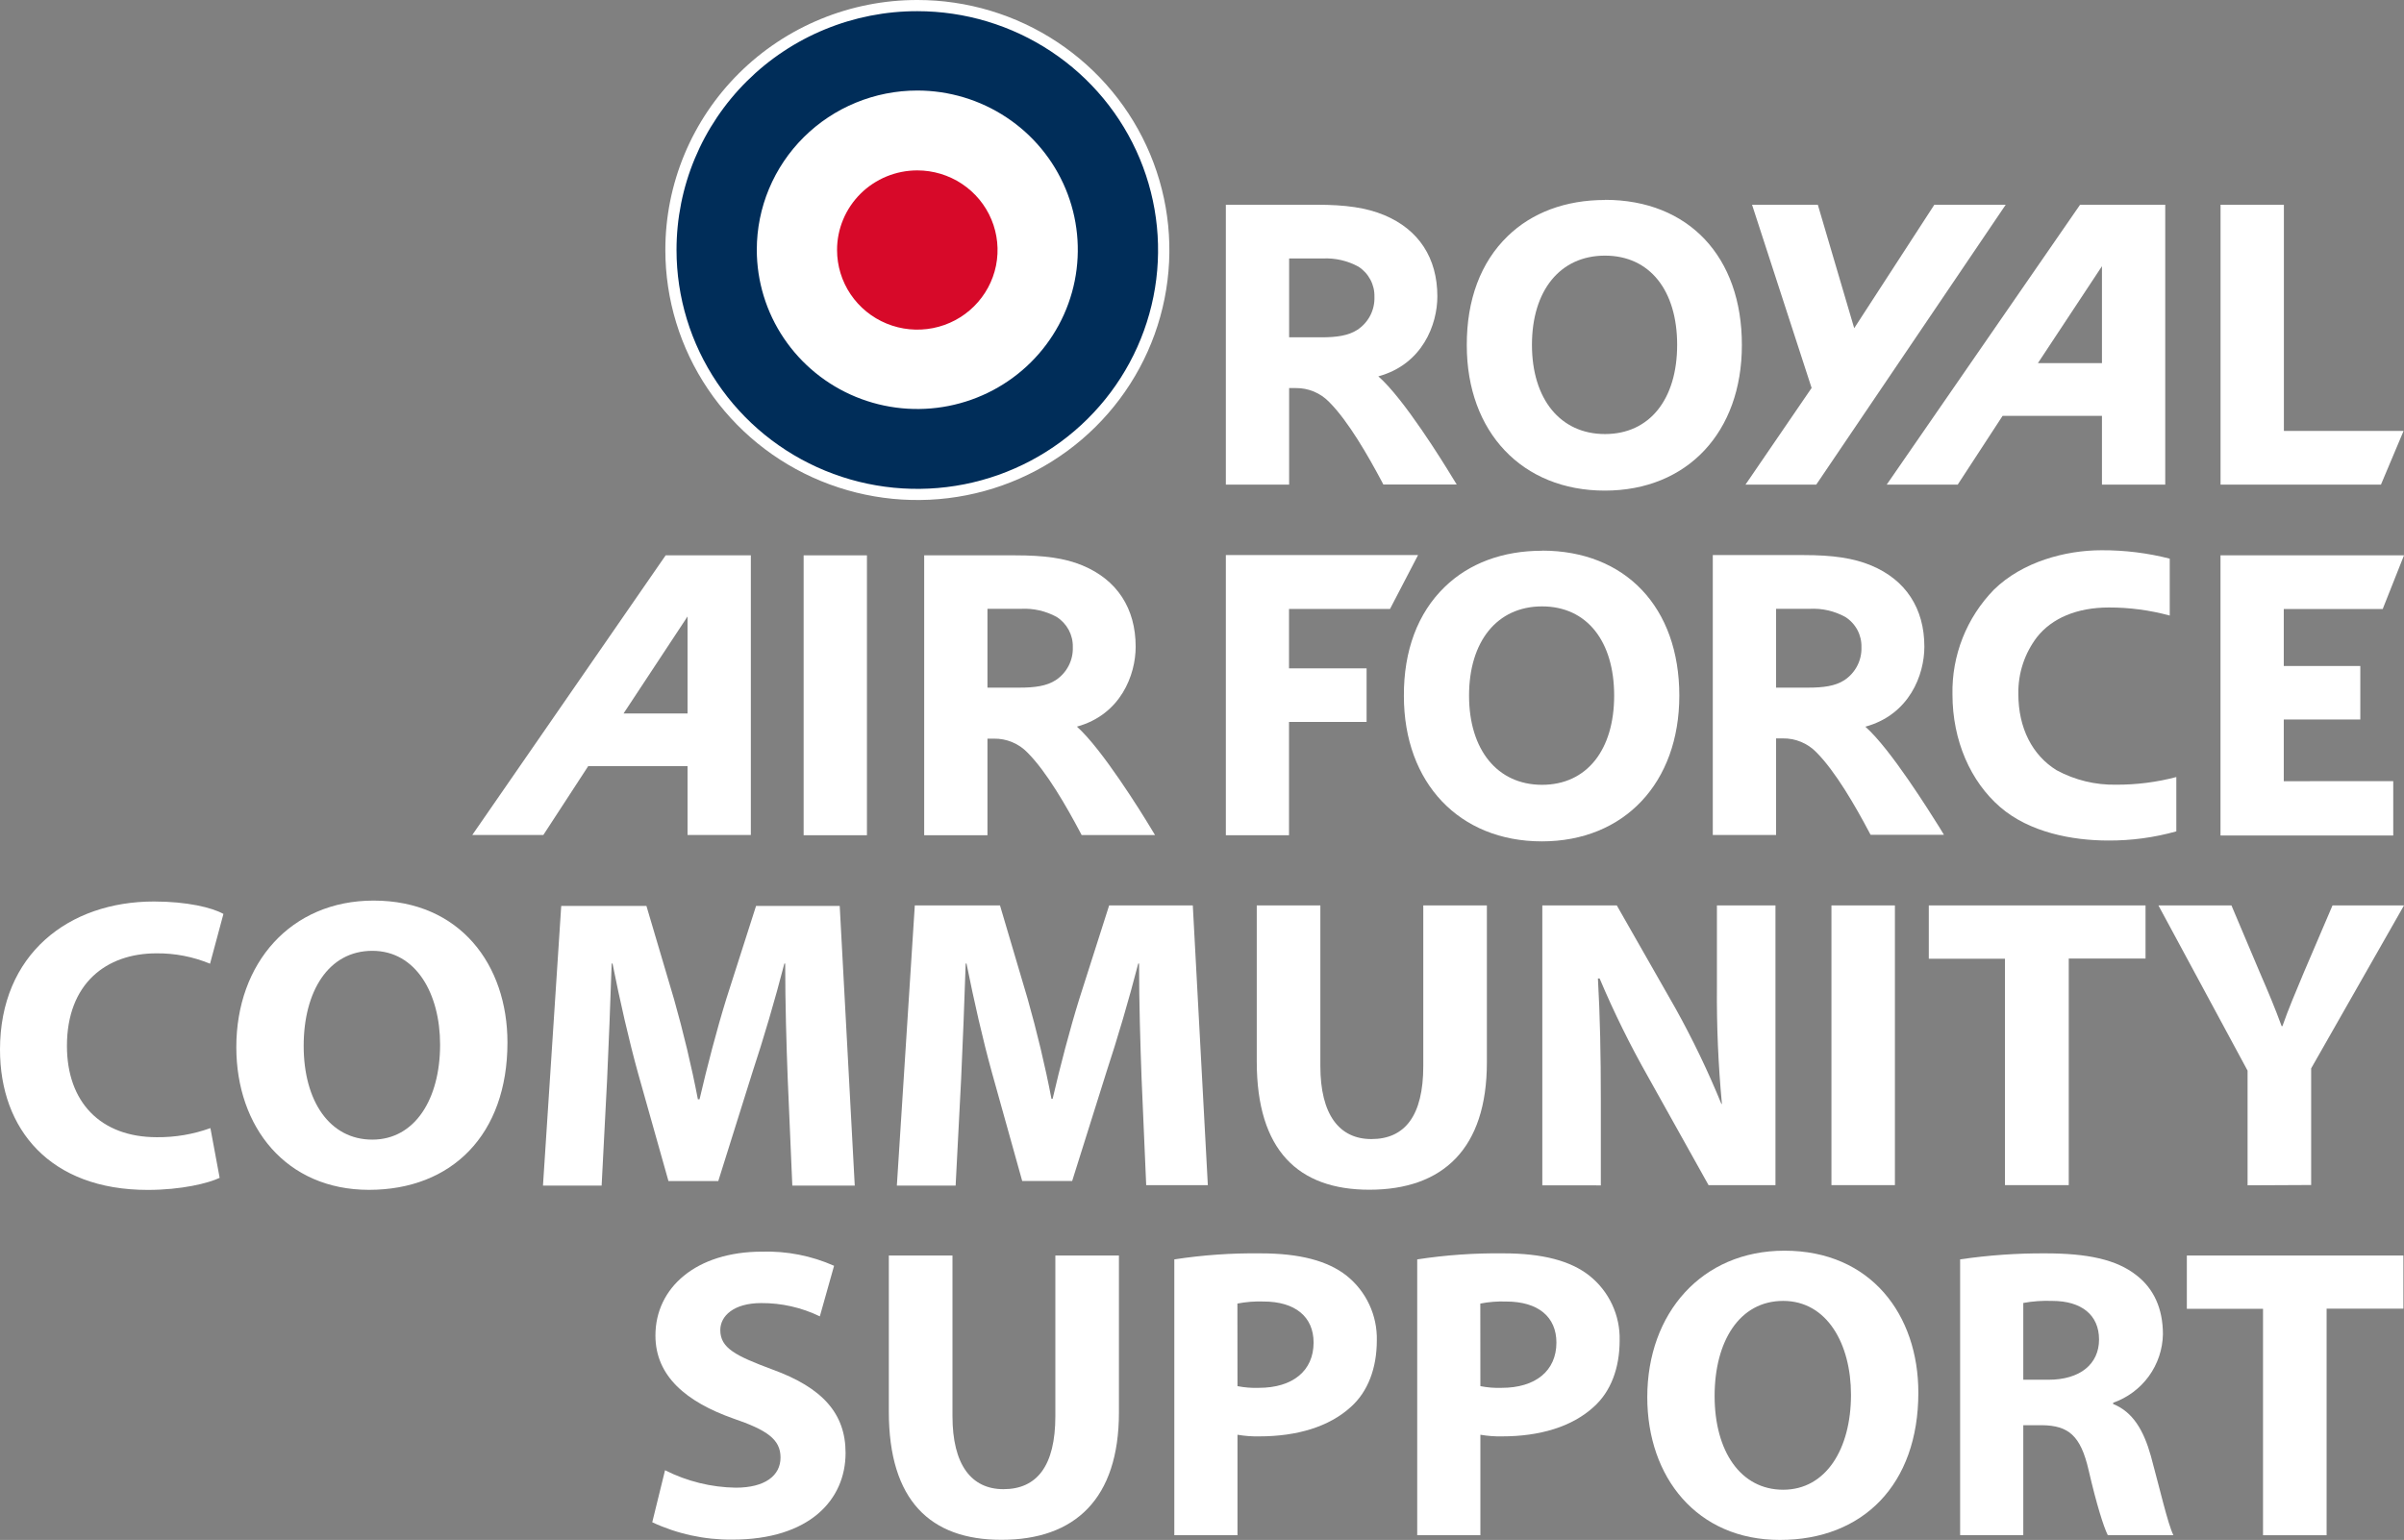 <svg width="103" height="66" viewBox="0 0 103 66" fill="none" xmlns="http://www.w3.org/2000/svg">
<rect x="0" y="0" width="103" height="66" fill="#808080" stroke="none"/>
<g clip-path="url(#clip0_348_814)">
<path d="M39.302 2.81722e-06C41.438 -0.001 43.526 0.628 45.302 1.805C47.078 2.982 48.462 4.655 49.28 6.613C50.098 8.571 50.312 10.726 49.895 12.804C49.479 14.883 48.451 16.793 46.941 18.291C45.431 19.79 43.507 20.811 41.412 21.225C39.318 21.638 37.146 21.426 35.173 20.615C33.2 19.805 31.513 18.431 30.327 16.669C29.14 14.907 28.507 12.835 28.507 10.715C28.506 9.308 28.784 7.914 29.326 6.614C29.868 5.313 30.663 4.132 31.666 3.136C32.668 2.141 33.859 1.352 35.169 0.814C36.48 0.275 37.884 -0.001 39.302 2.81722e-06Z" fill="white"/>
<path d="M58.161 14.133C57.764 14.392 57.248 14.457 56.612 14.457H55.233V11.078H56.669C57.202 11.051 57.732 11.172 58.2 11.427C58.417 11.566 58.594 11.758 58.714 11.985C58.835 12.211 58.895 12.464 58.888 12.721C58.898 12.998 58.837 13.274 58.71 13.521C58.582 13.768 58.393 13.979 58.161 14.133ZM59.055 16.13C60.95 15.613 61.584 13.905 61.584 12.703C61.584 11.057 60.786 9.836 59.308 9.22C58.547 8.902 57.655 8.775 56.417 8.775H52.522V20.771H55.233V16.632H55.51C55.779 16.628 56.045 16.679 56.294 16.782C56.542 16.886 56.766 17.039 56.951 17.232C57.77 18.052 58.62 19.54 59.206 20.642L59.269 20.764H62.413L62.212 20.438C61.837 19.819 60.142 17.075 59.055 16.13Z" fill="white"/>
<path d="M71.858 14.779C71.858 17.108 70.682 18.603 68.766 18.603C66.85 18.603 65.637 17.103 65.637 14.779C65.637 12.456 66.839 10.956 68.766 10.956C70.692 10.956 71.858 12.456 71.858 14.779ZM68.766 8.571C67.082 8.571 65.637 9.109 64.595 10.123C63.442 11.238 62.838 12.85 62.845 14.798C62.845 18.523 65.223 21.027 68.758 21.027C72.293 21.027 74.631 18.523 74.631 14.795C74.639 11.005 72.348 8.565 68.766 8.565V8.571Z" fill="white"/>
<path d="M82.877 8.775L79.444 14.066L77.885 8.775H75.067L77.619 16.627L74.785 20.771H77.817L85.935 8.775H82.877Z" fill="white"/>
<path d="M97.854 18.469V8.775H95.14V20.771H102.012L102.982 18.469H97.854Z" fill="white"/>
<path d="M87.314 15.564L90.059 11.409V15.564H87.314ZM92.77 8.775H89.121L80.836 20.771H83.878L85.802 17.822H90.059V20.771H92.77V8.775Z" fill="white"/>
<path d="M45.236 29.148C44.839 29.407 44.323 29.471 43.687 29.471H42.308V26.093H43.744C44.277 26.065 44.807 26.186 45.275 26.442C45.492 26.581 45.669 26.773 45.791 26.999C45.911 27.226 45.972 27.479 45.965 27.736C45.975 28.013 45.913 28.289 45.785 28.536C45.658 28.783 45.468 28.994 45.236 29.148ZM46.132 31.145C48.025 30.628 48.658 28.918 48.658 27.718C48.658 26.072 47.861 24.851 46.38 24.235C45.621 23.917 44.73 23.801 43.492 23.801H39.597V35.797H42.308V31.658H42.584C42.853 31.653 43.12 31.704 43.368 31.808C43.617 31.911 43.84 32.064 44.026 32.258C44.844 33.078 45.694 34.563 46.281 35.67L46.343 35.789H49.487L49.287 35.458C48.911 34.834 47.217 32.1 46.143 31.145H46.132Z" fill="white"/>
<path d="M79.027 29.148C78.63 29.407 78.114 29.471 77.475 29.471H76.097V26.093H77.535C78.068 26.064 78.597 26.186 79.063 26.442C79.281 26.58 79.459 26.772 79.58 26.998C79.701 27.225 79.761 27.479 79.754 27.735C79.764 28.013 79.702 28.288 79.575 28.535C79.448 28.782 79.259 28.993 79.027 29.148ZM79.921 31.145C81.814 30.628 82.45 28.918 82.45 27.717C82.45 26.072 81.649 24.851 80.171 24.235C79.41 23.917 78.518 23.79 77.28 23.79H73.385V35.786H76.097V31.647H76.383C76.653 31.642 76.92 31.694 77.169 31.797C77.417 31.9 77.641 32.053 77.828 32.247C78.644 33.067 79.496 34.552 80.082 35.659L80.145 35.778H83.289L83.088 35.447C82.7 34.834 81.005 32.099 79.921 31.145Z" fill="white"/>
<path d="M69.159 29.813C69.159 32.141 67.986 33.636 66.07 33.636C64.154 33.636 62.942 32.136 62.942 29.813C62.942 27.489 64.144 25.989 66.07 25.989C67.997 25.989 69.159 27.489 69.159 29.813ZM66.07 23.604C64.383 23.604 62.942 24.142 61.899 25.156C60.744 26.274 60.139 27.883 60.15 29.831C60.15 33.556 62.525 36.06 66.062 36.06C69.6 36.06 71.951 33.541 71.951 29.813C71.951 26.038 69.65 23.599 66.07 23.599V23.604Z" fill="white"/>
<path d="M26.716 30.579L29.458 26.421V30.579H26.716ZM32.17 23.801H28.52L20.235 35.786H23.28L25.201 32.837H29.458V35.786H32.17V23.801Z" fill="white"/>
<path d="M34.432 23.801V35.797H37.144V23.801H34.432Z" fill="white"/>
<path d="M55.228 26.1H59.555L60.757 23.79H52.522V35.796H55.228V30.941H58.552V28.646H55.228V26.1Z" fill="white"/>
<path d="M90.672 33.631C89.779 33.649 88.898 33.435 88.114 33.01C87.072 32.366 86.477 31.199 86.477 29.748C86.459 28.864 86.743 27.999 87.283 27.296C87.916 26.501 88.977 26.036 90.356 26.036C91.237 26.034 92.114 26.151 92.963 26.382V23.943C92.009 23.699 91.027 23.578 90.041 23.583C88.49 23.583 86.652 24.077 85.432 25.27C84.851 25.865 84.395 26.569 84.09 27.34C83.785 28.111 83.637 28.935 83.654 29.764C83.654 31.75 84.436 33.499 85.695 34.588C86.954 35.678 88.792 36.024 90.33 36.024C91.316 36.029 92.297 35.897 93.245 35.631V33.303C92.406 33.524 91.54 33.634 90.672 33.631Z" fill="white"/>
<path fill-rule="evenodd" clip-rule="evenodd" d="M97.849 33.481V30.837H101.128V28.543H97.849V26.101H102.088L103 23.801H95.138V35.807H102.539V33.479L97.849 33.481Z" fill="white"/>
<path d="M39.302 0.479C41.342 0.479 43.337 1.079 45.033 2.204C46.73 3.329 48.052 4.927 48.833 6.798C49.613 8.668 49.818 10.727 49.42 12.713C49.022 14.698 48.039 16.522 46.596 17.954C45.154 19.386 43.316 20.36 41.315 20.756C39.314 21.151 37.239 20.948 35.355 20.173C33.47 19.398 31.858 18.086 30.725 16.403C29.591 14.719 28.986 12.74 28.986 10.715C28.985 9.371 29.251 8.039 29.769 6.796C30.287 5.554 31.047 4.425 32.005 3.474C32.963 2.523 34.101 1.769 35.353 1.255C36.605 0.741 37.947 0.477 39.302 0.479Z" fill="#002D59"/>
<path d="M39.302 3.88C40.662 3.88 41.992 4.281 43.123 5.031C44.254 5.78 45.135 6.846 45.656 8.093C46.176 9.34 46.312 10.713 46.047 12.036C45.782 13.36 45.127 14.576 44.165 15.531C43.203 16.485 41.978 17.135 40.644 17.398C39.31 17.662 37.927 17.526 36.67 17.01C35.414 16.494 34.34 15.619 33.584 14.496C32.828 13.374 32.425 12.055 32.425 10.705C32.425 8.895 33.15 7.159 34.439 5.879C35.729 4.599 37.478 3.88 39.302 3.88Z" fill="white"/>
<path d="M39.302 7.303C39.982 7.303 40.647 7.503 41.212 7.878C41.778 8.253 42.219 8.786 42.479 9.41C42.739 10.033 42.807 10.719 42.675 11.381C42.542 12.043 42.214 12.651 41.733 13.128C41.253 13.606 40.64 13.931 39.973 14.062C39.306 14.194 38.615 14.126 37.986 13.868C37.358 13.61 36.821 13.172 36.443 12.611C36.065 12.05 35.864 11.39 35.864 10.716C35.863 10.267 35.952 9.823 36.125 9.409C36.297 8.995 36.551 8.619 36.87 8.302C37.189 7.985 37.569 7.734 37.986 7.562C38.403 7.391 38.85 7.303 39.302 7.303Z" fill="#D70929"/>
<path d="M9.411 50.481C8.926 50.711 7.779 50.998 6.327 50.998C2.156 50.998 0 48.411 0 44.986C0 40.896 2.941 38.637 6.596 38.637C8.011 38.637 9.088 38.896 9.573 39.17L8.999 41.304C8.272 41.002 7.491 40.851 6.702 40.859C4.552 40.859 2.868 42.153 2.868 44.828C2.868 47.229 4.301 48.739 6.721 48.739C7.503 48.747 8.28 48.615 9.015 48.349L9.411 50.481Z" fill="white"/>
<path d="M21.742 44.68C21.742 48.631 19.357 50.995 15.809 50.995C12.26 50.995 10.125 48.31 10.125 44.877C10.125 41.283 12.456 38.598 16.007 38.598C19.716 38.598 21.742 41.356 21.742 44.68ZM13.011 44.825C13.011 47.19 14.124 48.843 15.952 48.843C17.779 48.843 18.856 47.102 18.856 44.771C18.856 42.6 17.834 40.751 15.952 40.751C14.07 40.751 13.011 42.494 13.011 44.825Z" fill="white"/>
<path d="M33.749 46.212C33.695 44.771 33.642 43.028 33.642 41.297H33.606C33.212 42.828 32.709 44.536 32.243 45.941L30.775 50.618H28.64L27.336 45.992C26.943 44.569 26.554 42.862 26.244 41.297H26.207C26.153 42.916 26.082 44.766 26.012 46.261L25.777 50.814H23.264L24.046 38.826H27.696L28.88 42.828C29.273 44.215 29.633 45.708 29.901 47.115H29.972C30.295 45.726 30.707 44.142 31.119 42.81L32.394 38.826H35.978L36.622 50.814H33.947L33.749 46.212Z" fill="white"/>
<path d="M48.911 46.212C48.859 44.771 48.804 43.027 48.804 41.297H48.768C48.374 42.828 47.871 44.535 47.407 45.94L45.937 50.617H43.797L42.506 45.992C42.11 44.569 41.724 42.862 41.411 41.297H41.375C41.322 42.916 41.249 44.766 41.179 46.261L40.944 50.814H38.426L39.195 38.805H42.845L44.029 42.807C44.422 44.194 44.782 45.687 45.05 47.094H45.1C45.423 45.705 45.835 44.121 46.25 42.789L47.522 38.805H51.106L51.75 50.793H49.109L48.911 46.212Z" fill="white"/>
<path d="M56.571 38.805V45.687C56.571 47.769 57.379 48.819 58.758 48.819C60.191 48.819 60.981 47.821 60.981 45.687V38.805H63.706V45.531C63.706 49.231 61.824 50.99 58.669 50.99C55.622 50.99 53.846 49.301 53.846 45.495V38.805H56.571Z" fill="white"/>
<path d="M66.081 50.801V38.805H69.272L71.779 43.203C72.519 44.532 73.178 45.904 73.753 47.311H73.776C73.619 45.644 73.548 43.97 73.562 42.295V38.805H76.07V50.793H73.203L70.622 46.168C69.845 44.798 69.148 43.385 68.536 41.935H68.463C68.555 43.534 68.588 45.226 68.588 47.182V50.804L66.081 50.801Z" fill="white"/>
<path d="M81.188 38.805V50.793H78.469V38.805H81.188Z" fill="white"/>
<path d="M85.904 41.09H82.64V38.805H91.926V41.082H88.636V50.793H85.904V41.09Z" fill="white"/>
<path d="M96.298 50.801V45.886L92.478 38.805H95.607L96.824 41.684C97.202 42.556 97.471 43.198 97.757 43.979H97.791C98.052 43.234 98.349 42.538 98.706 41.684L99.937 38.805H103L99.022 45.79V50.788L96.298 50.801Z" fill="white"/>
<path d="M28.494 63.012C29.433 63.488 30.469 63.744 31.523 63.76C32.78 63.76 33.442 63.242 33.442 62.466C33.442 61.69 32.868 61.291 31.416 60.795C29.409 60.083 28.082 58.984 28.082 57.238C28.082 55.191 29.821 53.644 32.652 53.644C33.713 53.613 34.767 53.82 35.736 54.25L35.126 56.417C34.345 56.039 33.487 55.844 32.618 55.848C31.434 55.848 30.861 56.402 30.861 57.005C30.861 57.781 31.523 58.109 33.1 58.697C35.235 59.473 36.229 60.58 36.229 62.269C36.229 64.279 34.685 65.987 31.369 65.987C30.186 65.996 29.017 65.742 27.946 65.242L28.494 63.012Z" fill="white"/>
<path d="M40.809 53.81V60.691C40.809 62.774 41.614 63.824 42.994 63.824C44.427 63.824 45.217 62.826 45.217 60.691V53.81H47.941V60.536C47.941 64.236 46.059 65.995 42.905 65.995C39.857 65.995 38.082 64.306 38.082 60.5V53.81H40.809Z" fill="white"/>
<path d="M50.314 53.976C51.535 53.788 52.77 53.702 54.005 53.717C55.692 53.717 56.891 54.038 57.699 54.677C58.114 55.01 58.447 55.434 58.67 55.916C58.894 56.397 59.003 56.923 58.99 57.453C58.99 58.627 58.614 59.641 57.879 60.298C56.946 61.152 55.567 61.561 53.953 61.561C53.641 61.568 53.328 61.544 53.02 61.491V65.796H50.314V53.976ZM53.02 59.408C53.321 59.467 53.628 59.492 53.935 59.481C55.387 59.481 56.281 58.751 56.281 57.541C56.281 56.439 55.499 55.781 54.13 55.781C53.757 55.768 53.384 55.798 53.017 55.869L53.02 59.408Z" fill="white"/>
<path d="M60.721 53.976C61.942 53.788 63.177 53.702 64.412 53.717C66.096 53.717 67.298 54.038 68.103 54.677C68.519 55.01 68.852 55.434 69.075 55.915C69.299 56.397 69.408 56.923 69.394 57.453C69.394 58.627 69.019 59.641 68.283 60.298C67.35 61.152 65.971 61.561 64.357 61.561C64.046 61.568 63.734 61.544 63.427 61.491V65.796H60.721V53.976ZM63.427 59.408C63.727 59.467 64.033 59.492 64.339 59.481C65.791 59.481 66.685 58.751 66.685 57.541C66.685 56.439 65.903 55.782 64.535 55.782C64.162 55.768 63.79 55.798 63.424 55.869L63.427 59.408Z" fill="white"/>
<path d="M82.192 59.685C82.192 63.636 79.809 66 76.258 66C72.707 66 70.578 63.315 70.578 59.882C70.578 56.288 72.908 53.603 76.456 53.603C80.166 53.603 82.192 56.361 82.192 59.685ZM73.463 59.83C73.463 62.194 74.574 63.848 76.401 63.848C78.229 63.848 79.306 62.107 79.306 59.776C79.306 57.605 78.284 55.755 76.401 55.755C74.519 55.755 73.463 57.499 73.463 59.83Z" fill="white"/>
<path d="M83.982 53.975C85.191 53.797 86.411 53.71 87.632 53.717C89.423 53.717 90.68 53.975 91.543 54.661C92.278 55.23 92.671 56.084 92.671 57.186C92.659 57.832 92.448 58.459 92.067 58.984C91.686 59.508 91.153 59.904 90.539 60.12V60.174C91.381 60.513 91.842 61.294 92.153 62.396C92.528 63.767 92.885 65.332 93.12 65.795H90.309C90.13 65.438 89.827 64.479 89.486 63.002C89.144 61.524 88.625 61.1 87.497 61.082H86.688V65.795H83.982V53.975ZM86.688 59.134H87.765C89.126 59.134 89.934 58.459 89.934 57.408C89.934 56.358 89.181 55.755 87.927 55.755C87.512 55.739 87.097 55.768 86.688 55.843V59.134Z" fill="white"/>
<path d="M96.96 56.094H93.696V53.81H102.974V56.087H99.684V65.798H96.96V56.094Z" fill="white"/>
</g>
<defs>
<clipPath id="clip0_348_814">
<rect width="103" height="66" fill="white"/>
</clipPath>
</defs>
</svg>
